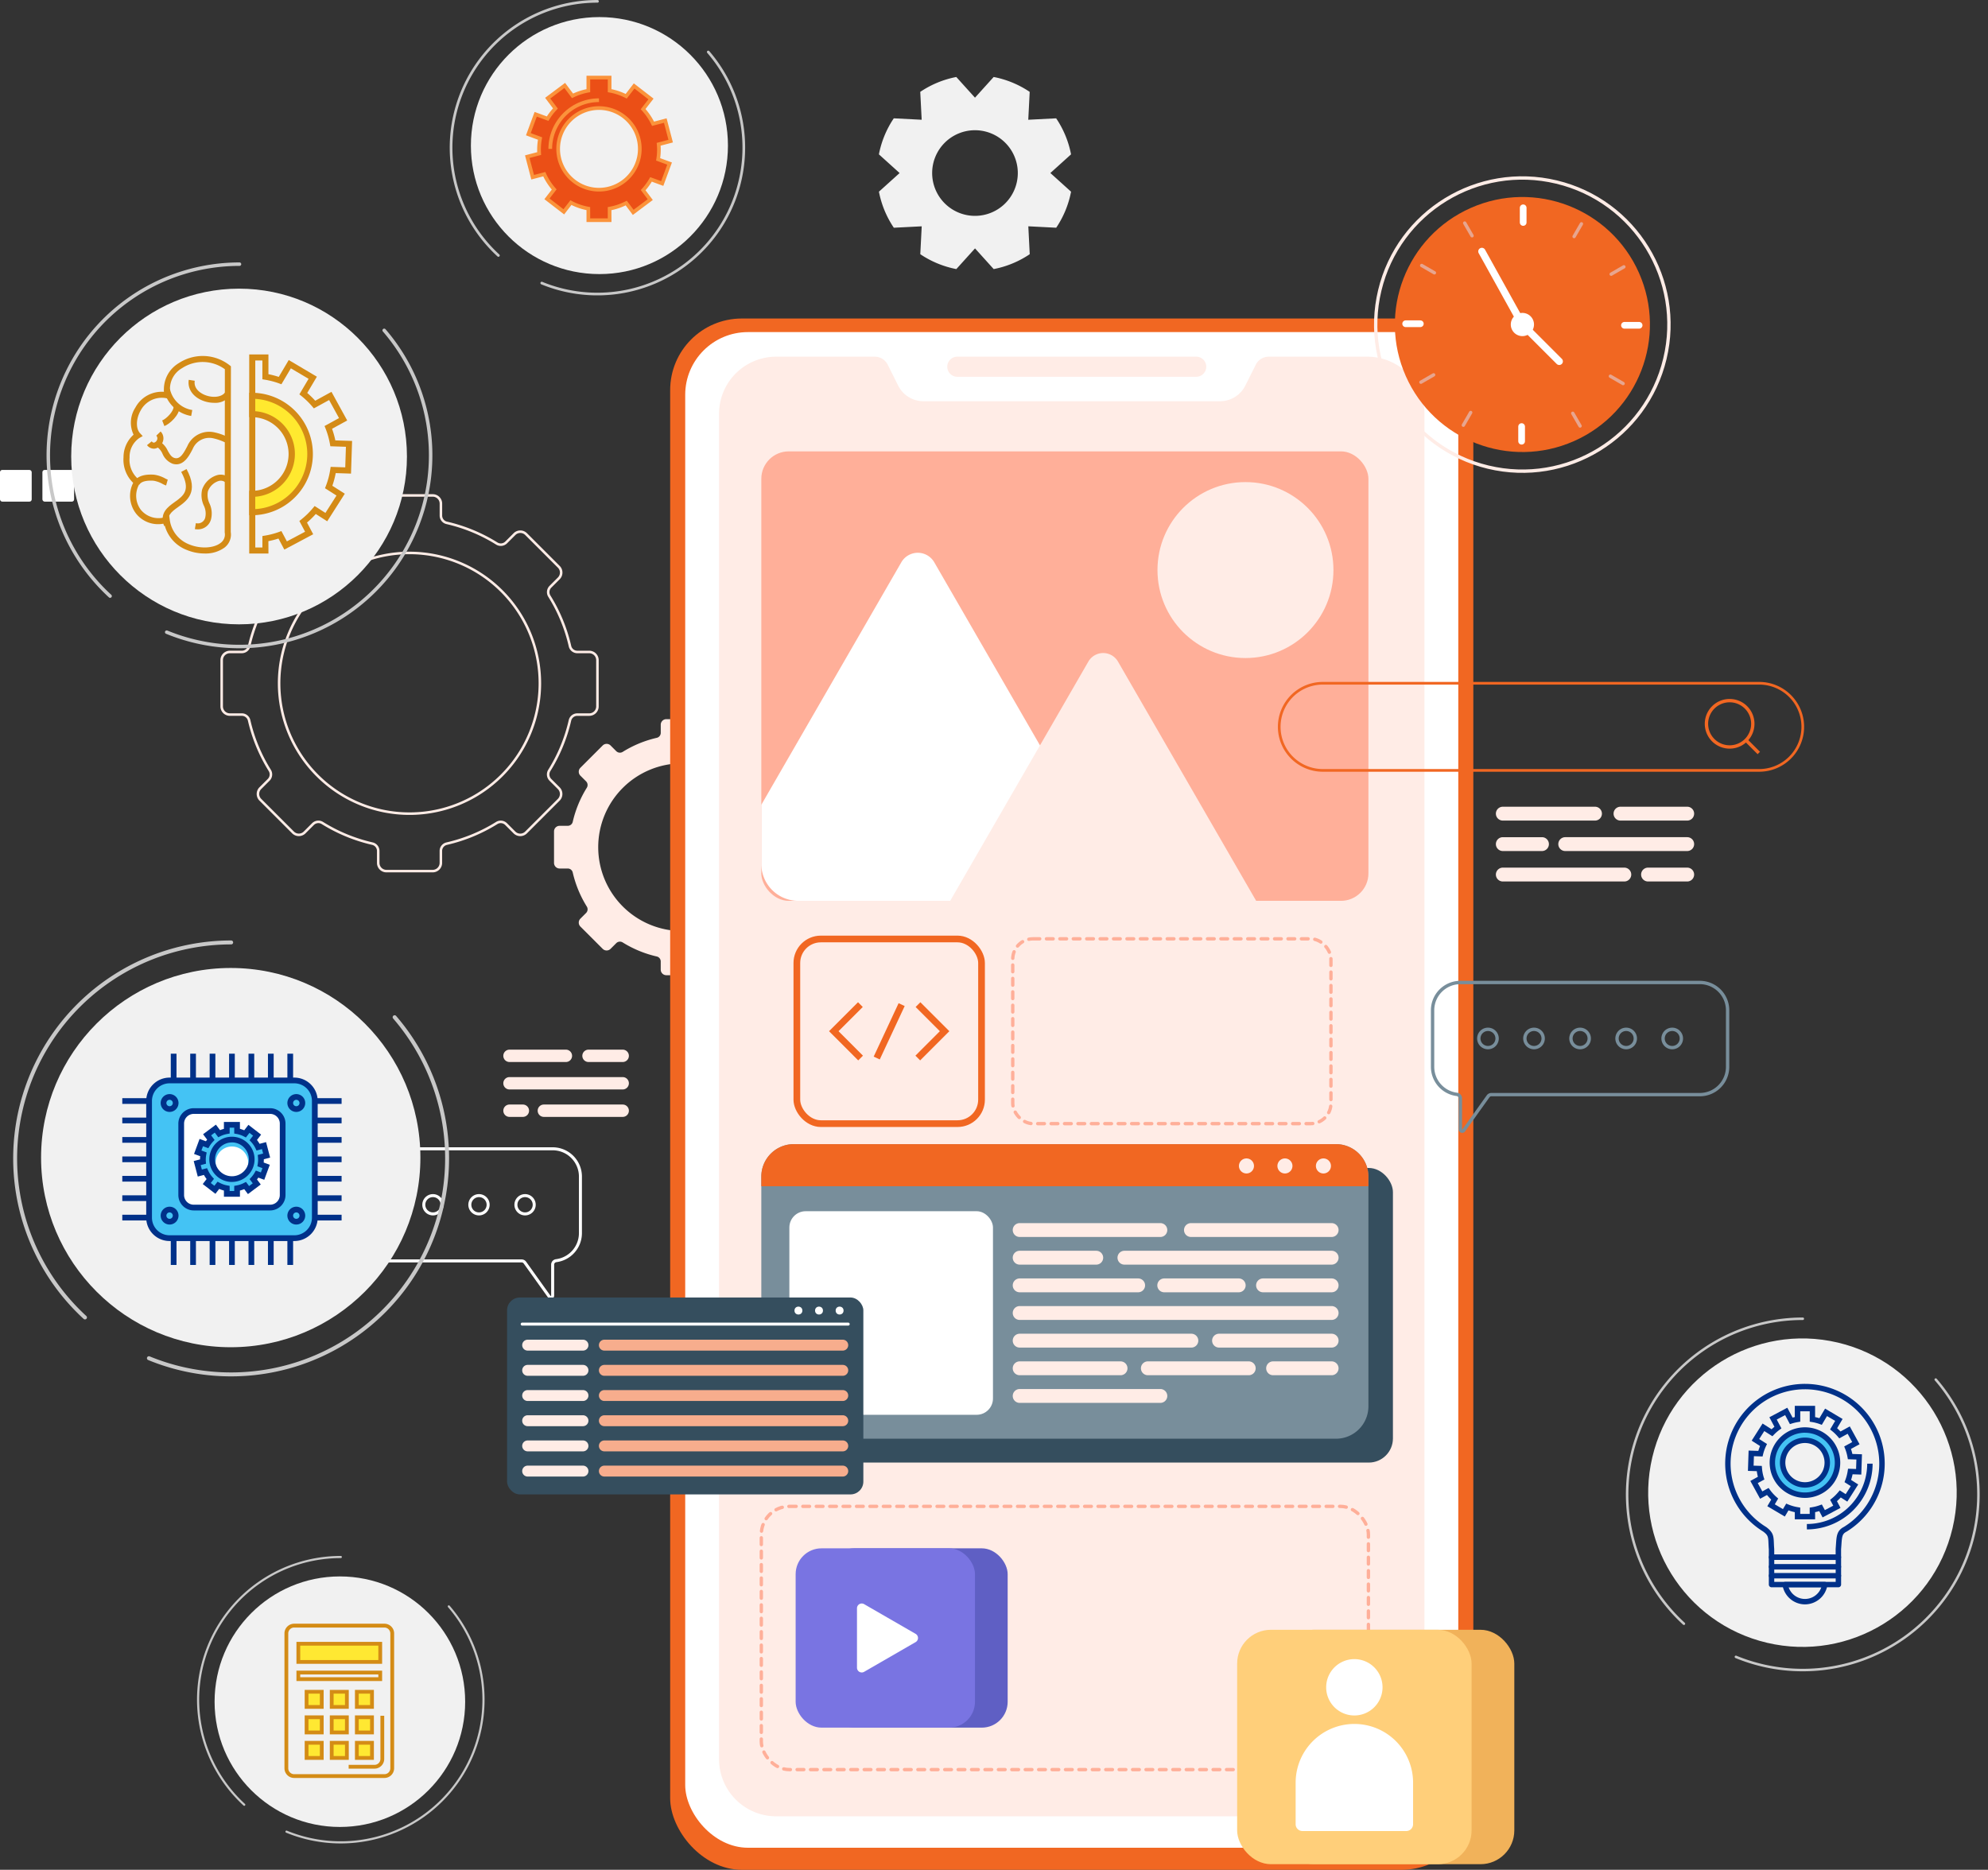 <svg xmlns="http://www.w3.org/2000/svg" width="592.614" height="557.468" viewBox="0 0 592.614 557.468"><rect x="0" y="0" width="592.614" height="557.468" fill="#333333" stroke="none"/><g id="Secondary_Illustration" data-name="Secondary Illustration" transform="translate(-137.474 -7.286)"><g id="Group_45556" data-name="Group 45556" transform="translate(399.476 30.238)"><path id="Path_41771" data-name="Path 41771" d="M389.537 47.519A29.026 29.026.0 00385.1 36.778l-8.314.424.425-8.312a29.028 29.028.0 00-10.741-4.437L360.9 30.623l-5.571-6.171a29.065 29.065.0 00-10.742 4.437l.424 8.312-8.314-.424a29.048 29.048.0 00-4.436 10.741l6.171 5.573-6.164 5.56A29.046 29.046.0 00336.708 69.4l8.314-.425-.424 8.314a29.039 29.039.0 0010.742 4.436l5.571-6.167 5.568 6.167a28.994 28.994.0 0010.742-4.436L376.8 68.97l8.314.425a29.036 29.036.0 004.427-10.743l-6.168-5.567zM360.9 65.858a12.766 12.766.0 1112.767-12.766A12.765 12.765.0 01360.9 65.858z" transform="translate(-332.265 -24.452)" fill="#f1f1f1"></path></g><g id="Group_45557" data-name="Group 45557" transform="translate(203.556 154.997)"><path id="Path_43722" data-name="Path 43722" d="M298.616 180.107V166.32a2.44 2.44.0 00-2.441-2.441h-3.548a2.239 2.239.0 01-2.191-1.719 48.769 48.769.0 00-6.141-14.9 2.275 2.275.0 01.3-2.822l2.5-2.5a2.443 2.443.0 000-3.454l-9.747-9.748a2.441 2.441.0 00-3.453.0l-2.492 2.492a2.273 2.273.0 01-2.822.3 48.812 48.812.0 00-14.908-6.148 2.237 2.237.0 01-1.718-2.19V119.65a2.443 2.443.0 00-2.443-2.443H235.718a2.443 2.443.0 00-2.443 2.443v3.536a2.239 2.239.0 01-1.719 2.191 48.783 48.783.0 00-14.91 6.147 2.273 2.273.0 01-2.822-.3l-2.49-2.49a2.441 2.441.0 00-3.453.0l-9.748 9.748a2.443 2.443.0 000 3.454l2.492 2.492a2.272 2.272.0 01.3 2.821 48.862 48.862.0 00-6.143 14.908 2.238 2.238.0 01-2.19 1.719h-3.544a2.441 2.441.0 00-2.443 2.441v13.787a2.442 2.442.0 002.443 2.441h3.546a2.239 2.239.0 012.19 1.718 48.833 48.833.0 006.144 14.9 2.273 2.273.0 01-.3 2.822l-2.5 2.5a2.441 2.441.0 000 3.453l9.748 9.749a2.441 2.441.0 003.453.0l2.5-2.5a2.275 2.275.0 012.822-.3 48.817 48.817.0 0014.9 6.136 2.239 2.239.0 011.719 2.191v3.555a2.443 2.443.0 002.443 2.443H249.5a2.443 2.443.0 002.443-2.443V223.22a2.24 2.24.0 011.719-2.191 48.8 48.8.0 0014.9-6.136 2.273 2.273.0 012.821.3l2.5 2.5a2.441 2.441.0 003.453.0l9.747-9.749a2.441 2.441.0 000-3.453l-2.5-2.5a2.275 2.275.0 01-.3-2.822 48.765 48.765.0 006.143-14.9 2.239 2.239.0 012.19-1.719h3.551A2.441 2.441.0 00298.616 180.107zm-56.009 31.977A38.866 38.866.0 11281.456 173.2a38.859 38.859.0 01-38.849 38.884z" transform="translate(-186.604 -117.207)" fill="none" stroke="#ffece6" stroke-width=".75"></path><path id="Path_43723" data-name="Path 43723" d="M336.606 209.663v-9.4a1.664 1.664.0 00-1.664-1.664h-2.418a1.526 1.526.0 01-1.493-1.172 33.255 33.255.0 00-4.184-10.156 1.548 1.548.0 01.2-1.923l1.7-1.7a1.665 1.665.0 000-2.354l-6.643-6.643a1.663 1.663.0 00-2.353.0l-1.7 1.7a1.552 1.552.0 01-1.923.2 33.233 33.233.0 00-10.159-4.19 1.527 1.527.0 01-1.171-1.493v-2.41a1.663 1.663.0 00-1.664-1.664h-9.4a1.663 1.663.0 00-1.664 1.664v2.41a1.527 1.527.0 01-1.172 1.493 33.265 33.265.0 00-10.162 4.188 1.552 1.552.0 01-1.923-.2l-1.7-1.7a1.664 1.664.0 00-2.354.0l-6.642 6.643a1.665 1.665.0 000 2.354l1.7 1.7a1.55 1.55.0 01.2 1.922 33.245 33.245.0 00-4.186 10.16 1.526 1.526.0 01-1.493 1.17h-2.416a1.664 1.664.0 00-1.664 1.664v9.4a1.664 1.664.0 001.664 1.665h2.417a1.524 1.524.0 011.492 1.17 33.306 33.306.0 004.187 10.158 1.548 1.548.0 01-.2 1.923l-1.7 1.7a1.665 1.665.0 000 2.354l6.642 6.643a1.665 1.665.0 002.354.0l1.7-1.7a1.548 1.548.0 011.922-.2 33.289 33.289.0 0010.156 4.182 1.526 1.526.0 011.172 1.493v2.424a1.664 1.664.0 001.664 1.664h9.4a1.664 1.664.0 001.664-1.664v-2.425a1.524 1.524.0 011.171-1.492 33.3 33.3.0 0010.155-4.183 1.55 1.55.0 011.922.2l1.7 1.7a1.663 1.663.0 002.353.0l6.643-6.643a1.665 1.665.0 000-2.354l-1.7-1.7a1.552 1.552.0 01-.2-1.923A33.262 33.262.0 00331.03 212.5a1.526 1.526.0 011.493-1.17h2.42A1.664 1.664.0 00336.606 209.663zm-38.17 20.3a24.993 24.993.0 1124.981-25 24.988 24.988.0 01-24.98 24.999z" transform="translate(-161.186 -100.096)" fill="#ffece6"></path></g><g id="Group_45558" data-name="Group 45558" transform="translate(137.474 147.394)"><rect id="Rectangle_1780" data-name="Rectangle 1780" width="9.45" height="9.45" rx=".664" fill="#fff"></rect><rect id="Rectangle_1781" data-name="Rectangle 1781" width="9.45" height="9.45" rx=".664" transform="translate(12.641)" fill="#fff"></rect><rect id="Rectangle_1782" data-name="Rectangle 1782" width="9.45" height="9.45" rx=".664" transform="translate(25.281)" fill="#fff"></rect></g><g id="Group_45569" data-name="Group 45569" transform="translate(337.248 102.248)"><g id="Group_45559" data-name="Group 45559"><rect id="Rectangle_1783" data-name="Rectangle 1783" width="239.417" height="462.506" rx="21.349" fill="#f16722"></rect><rect id="Rectangle_1784" data-name="Rectangle 1784" width="230.452" height="451.883" rx="18.7" transform="translate(4.483 4.05)" fill="#fff"></rect><path id="Path_43724" data-name="Path 43724" d="M507.109 103.484V504.6a17.034 17.034.0 01-17.034 17.034H313.867A17.034 17.034.0 01296.833 504.6V103.484a17.034 17.034.0 0117.034-17.035H343.25a4.308 4.308.0 013.852 2.379l3.12 6.229a8.417 8.417.0 007.548 4.674h88.4a8.417 8.417.0 007.548-4.674l3.121-6.229a4.308 4.308.0 013.852-2.379h29.384A17.034 17.034.0 01507.109 103.484z" transform="translate(-282.262 -75.07)" fill="#ffece6"></path><path id="Path_43725" data-name="Path 43725" d="M421.614 92.445h-71.2a3 3 0 01-3-3h0a3 3 0 013-3h71.2a3 3 0 013 3h0a3 3 0 01-3 3z" transform="translate(-264.808 -75.07)" fill="#ffece6"></path></g><rect id="Rectangle_1785" data-name="Rectangle 1785" width="180.975" height="78.484" rx="8.379" transform="translate(27.17 354.153)" fill="none" stroke="#ffaf99" stroke-linecap="round" stroke-width="1" stroke-dasharray="2"></rect><rect id="Rectangle_1786" data-name="Rectangle 1786" width="94.853" height="55.103" rx="6.044" transform="translate(102.121 184.942)" fill="none" stroke="#ffaf99" stroke-linecap="round" stroke-width="1" stroke-dasharray="2"></rect><g id="Group_45564" data-name="Group 45564" transform="translate(27.17 246.157)"><rect id="Rectangle_1787" data-name="Rectangle 1787" width="181.694" height="87.835" rx="7.201" transform="translate(6.588 7.106)" fill="#354e5e"></rect><path id="Path_43726" data-name="Path 43726" d="M487.175 270.671v68.5a9.661 9.661.0 01-9.671 9.657H315.871a9.661 9.661.0 01-9.671-9.657v-68.5A9.672 9.672.0 01315.871 261H477.5A9.672 9.672.0 01487.175 270.671z" transform="translate(-306.2 -261)" fill="#788e9b"></path><rect id="Rectangle_1788" data-name="Rectangle 1788" width="60.694" height="60.694" rx="4.861" transform="translate(8.362 19.999)" fill="#fff"></rect><g id="Group_45560" data-name="Group 45560" transform="translate(74.951 23.549)"><path id="Path_43727" data-name="Path 43727" d="M405.926 282.637H363.989a2.064 2.064.0 01-2.065-2.065h0a2.064 2.064.0 012.065-2.065h41.937a2.065 2.065.0 012.066 2.065h0A2.065 2.065.0 01405.926 282.637z" transform="translate(-361.924 -278.508)" fill="#ffece6"></path><path id="Path_43728" data-name="Path 43728" d="M386.815 288.768H363.989a2.065 2.065.0 01-2.065-2.065h0a2.065 2.065.0 012.065-2.066h22.827a2.065 2.065.0 012.065 2.066h0A2.065 2.065.0 01386.815 288.768z" transform="translate(-361.924 -276.393)" fill="#ffece6"></path><path id="Path_43729" data-name="Path 43729" d="M448.973 288.768H387.206a2.065 2.065.0 01-2.065-2.065h0a2.065 2.065.0 012.065-2.066h61.767a2.066 2.066.0 012.065 2.066h0a2.066 2.066.0 01-2.065 2.065z" transform="translate(-353.913 -276.393)" fill="#ffece6"></path><path id="Path_43730" data-name="Path 43730" d="M399.307 294.9H363.989a2.065 2.065.0 01-2.065-2.065h0a2.064 2.064.0 012.065-2.065h35.318a2.065 2.065.0 012.065 2.065h0A2.066 2.066.0 01399.307 294.9z" transform="translate(-361.924 -274.278)" fill="#ffece6"></path><path id="Path_43731" data-name="Path 43731" d="M418.23 294.9h-22.2a2.065 2.065.0 01-2.065-2.065h0a2.064 2.064.0 012.065-2.065h22.2a2.065 2.065.0 012.065 2.065h0A2.066 2.066.0 01418.23 294.9z" transform="translate(-350.869 -274.278)" fill="#ffece6"></path><path id="Path_43732" data-name="Path 43732" d="M438.373 294.9H417.926a2.066 2.066.0 01-2.065-2.065h0a2.065 2.065.0 012.065-2.065h20.447a2.065 2.065.0 012.065 2.065h0a2.066 2.066.0 01-2.065 2.065z" transform="translate(-343.314 -274.278)" fill="#ffece6"></path><path id="Path_43733" data-name="Path 43733" d="M456.983 301.025H363.989a2.064 2.064.0 01-2.065-2.065h0a2.064 2.064.0 012.065-2.065h92.995a2.065 2.065.0 012.065 2.065h0A2.065 2.065.0 01456.983 301.025z" transform="translate(-361.924 -272.163)" fill="#ffece6"></path><path id="Path_43734" data-name="Path 43734" d="M415.17 307.154H363.989a2.064 2.064.0 01-2.065-2.065h0a2.064 2.064.0 012.065-2.065H415.17a2.065 2.065.0 012.065 2.065h0a2.065 2.065.0 01-2.065 2.065z" transform="translate(-361.924 -270.049)" fill="#ffece6"></path><path id="Path_43735" data-name="Path 43735" d="M441.738 307.154H408.175a2.065 2.065.0 01-2.065-2.065h0a2.065 2.065.0 012.065-2.065h33.563a2.065 2.065.0 012.065 2.065h0a2.065 2.065.0 01-2.065 2.065z" transform="translate(-346.678 -270.049)" fill="#ffece6"></path><path id="Path_43736" data-name="Path 43736" d="M394.06 313.283H363.989a2.064 2.064.0 01-2.065-2.065h0a2.065 2.065.0 012.065-2.065H394.06a2.065 2.065.0 012.065 2.065h0a2.064 2.064.0 01-2.065 2.065z" transform="translate(-361.924 -267.934)" fill="#ffece6"></path><path id="Path_43737" data-name="Path 43737" d="M422.468 313.283H392.4a2.064 2.064.0 01-2.065-2.065h0a2.065 2.065.0 012.065-2.065h30.071a2.065 2.065.0 012.065 2.065h0A2.064 2.064.0 01422.468 313.283z" transform="translate(-352.122 -267.934)" fill="#ffece6"></path><path id="Path_43738" data-name="Path 43738" d="M437.6 313.283H420.155a2.064 2.064.0 01-2.065-2.065h0a2.065 2.065.0 012.065-2.065H437.6a2.066 2.066.0 012.065 2.065h0a2.065 2.065.0 01-2.065 2.065z" transform="translate(-342.544 -267.934)" fill="#ffece6"></path><path id="Path_43739" data-name="Path 43739" d="M405.926 319.414H363.989a2.065 2.065.0 01-2.065-2.066h0a2.065 2.065.0 012.065-2.065h41.937a2.066 2.066.0 012.066 2.065h0A2.067 2.067.0 01405.926 319.414z" transform="translate(-361.924 -265.819)" fill="#ffece6"></path><path id="Path_43740" data-name="Path 43740" d="M443.886 282.637H401.948a2.064 2.064.0 01-2.065-2.065h0a2.064 2.064.0 012.065-2.065h41.938a2.065 2.065.0 012.065 2.065h0A2.065 2.065.0 01443.886 282.637z" transform="translate(-348.827 -278.508)" fill="#ffece6"></path></g><g id="Group_45563" data-name="Group 45563"><path id="Path_43741" data-name="Path 43741" d="M487.175 270.671v2.878H306.2v-2.878A9.672 9.672.0 01315.871 261H477.5A9.672 9.672.0 01487.175 270.671z" transform="translate(-306.2 -261)" fill="#f16722"></path><g id="Group_45562" data-name="Group 45562" transform="translate(142.379 4.26)"><g id="Group_45561" data-name="Group 45561"><path id="Path_43742" data-name="Path 43742" d="M416.539 266.408a2.242 2.242.0 11-2.242-2.241A2.242 2.242.0 01416.539 266.408z" transform="translate(-412.055 -264.167)" fill="#ffece6"></path><path id="Path_43743" data-name="Path 43743" d="M425.067 266.408a2.242 2.242.0 11-2.242-2.241A2.242 2.242.0 01425.067 266.408z" transform="translate(-409.113 -264.167)" fill="#ffece6"></path><path id="Path_43744" data-name="Path 43744" d="M433.6 266.408a2.242 2.242.0 11-2.242-2.241A2.242 2.242.0 01433.6 266.408z" transform="translate(-406.17 -264.167)" fill="#ffece6"></path></g></g></g></g><g id="Group_45567" data-name="Group 45567" transform="translate(37.764 184.992)"><g id="Group_45566" data-name="Group 45566"><rect id="Rectangle_1789" data-name="Rectangle 1789" width="55.053" height="55.053" rx="7.151" fill="none" stroke="#f16722" stroke-width="2"></rect><g id="Group_45565" data-name="Group 45565" transform="translate(11.007 19.564)"><path id="Path_43745" data-name="Path 43745" d="M330.192 230.071 322.26 238l7.995 8" transform="translate(-322.26 -230.071)" fill="none" stroke="#f16722" stroke-width="2"></path><path id="Path_43746" data-name="Path 43746" d="M340.943 230.071 348.874 238 340.88 246" transform="translate(-315.836 -230.071)" fill="none" stroke="#f16722" stroke-width="2"></path><line id="Line_144" data-name="Line 144" x1="7.428" y2="15.926" transform="translate(12.805)" fill="none" stroke="#f16722" stroke-width="2"></line></g></g></g><g id="Group_45568" data-name="Group 45568" transform="translate(27.17 39.612)"><rect id="Rectangle_1790" data-name="Rectangle 1790" width="180.975" height="134.006" rx="8.18" fill="#ffaf99"></rect><circle id="Ellipse_1437" data-name="Ellipse 1437" cx="26.228" cy="26.228" r="26.228" transform="translate(118.095 9.16)" fill="#ffece6"></circle><path id="Path_43747" data-name="Path 43747" d="M412.579 233.689H317.2a11.007 11.007.0 01-11-11V205.053l41.737-72.3a5.669 5.669.0 019.819.0l31.514 54.582 23.4 40.54A5.562 5.562.0 01412.579 233.689z" transform="translate(-306.2 -99.683)" fill="#fff"></path><path id="Path_43748" data-name="Path 43748" d="M439.267 226.022H348.06l26.766-46.35 14.419-24.977a5.1 5.1.0 018.837.0z" transform="translate(-291.757 -92.016)" fill="#ffece6"></path></g></g><g id="Group_45572" data-name="Group 45572" transform="translate(564.521 300.212)"><g id="Group_45571" data-name="Group 45571"><path id="Path_43749" data-name="Path 43749" d="M534.627 225.17H463.254a8.283 8.283.0 00-8.283 8.283v16.861a8.285 8.285.0 007.238 8.217 1.193 1.193.0 011.045 1.185v9.231a.549.549.0 001 .319l7.27-10.166a1.2 1.2.0 01.979-.5h62.129a8.282 8.282.0 008.283-8.281V233.453A8.283 8.283.0 00534.627 225.17z" transform="translate(-454.971 -225.17)" fill="none" stroke="#788e9b" stroke-width="1"></path><g id="Group_45570" data-name="Group 45570" transform="translate(13.779 13.962)"><path id="Path_43750" data-name="Path 43750" d="M470.669 238.276a2.727 2.727.0 11-2.728-2.726A2.728 2.728.0 01470.669 238.276z" transform="translate(-465.215 -235.55)" fill="none" stroke="#788e9b" stroke-width="1"></path><path id="Path_43751" data-name="Path 43751" d="M480.878 238.276a2.727 2.727.0 11-2.726-2.726 2.728 2.728.0 012.726 2.726z" transform="translate(-461.693 -235.55)" fill="none" stroke="#788e9b" stroke-width="1"></path><path id="Path_43752" data-name="Path 43752" d="M491.087 238.276a2.726 2.726.0 11-2.726-2.726 2.727 2.727.0 012.726 2.726z" transform="translate(-458.17 -235.55)" fill="none" stroke="#788e9b" stroke-width="1"></path><path id="Path_43753" data-name="Path 43753" d="M501.3 238.276a2.727 2.727.0 11-2.728-2.726A2.728 2.728.0 01501.3 238.276z" transform="translate(-454.647 -235.55)" fill="none" stroke="#788e9b" stroke-width="1"></path><path id="Path_43754" data-name="Path 43754" d="M511.506 238.276a2.727 2.727.0 11-2.726-2.726 2.727 2.727.0 012.726 2.726z" transform="translate(-451.125 -235.55)" fill="none" stroke="#788e9b" stroke-width="1"></path></g></g></g><g id="Group_45574" data-name="Group 45574" transform="translate(222.56 349.792)"><path id="Path_43755" data-name="Path 43755" d="M209.016 262.031h71.373a8.281 8.281.0 018.281 8.281v16.861a8.282 8.282.0 01-7.236 8.217 1.194 1.194.0 00-1.045 1.186v9.23a.549.549.0 01-1 .319l-7.27-10.166a1.2 1.2.0 00-.979-.5H209.016a8.283 8.283.0 01-8.283-8.283V270.312A8.282 8.282.0 01209.016 262.031z" transform="translate(-200.733 -262.031)" fill="none" stroke="#fff" stroke-width=".896"></path><g id="Group_45573" data-name="Group 45573" transform="translate(13.779 13.96)"><path id="Path_43756" data-name="Path 43756" d="M251.814 275.138a2.727 2.727.0 102.728-2.728A2.728 2.728.0 00251.814 275.138z" transform="translate(-196.887 -272.41)" fill="none" stroke="#fff" stroke-width=".896"></path><path id="Path_43757" data-name="Path 43757" d="M241.6 275.138a2.727 2.727.0 102.726-2.728A2.727 2.727.0 00241.6 275.138z" transform="translate(-200.409 -272.41)" fill="none" stroke="#fff" stroke-width=".896"></path><path id="Path_43758" data-name="Path 43758" d="M231.4 275.138a2.727 2.727.0 102.728-2.728A2.728 2.728.0 00231.4 275.138z" transform="translate(-203.932 -272.41)" fill="none" stroke="#fff" stroke-width=".896"></path><path id="Path_43759" data-name="Path 43759" d="M221.186 275.138a2.727 2.727.0 102.726-2.728A2.727 2.727.0 00221.186 275.138z" transform="translate(-207.455 -272.41)" fill="none" stroke="#fff" stroke-width=".896"></path><path id="Path_43760" data-name="Path 43760" d="M210.977 275.138a2.727 2.727.0 102.726-2.728A2.726 2.726.0 00210.977 275.138z" transform="translate(-210.977 -272.41)" fill="none" stroke="#fff" stroke-width=".896"></path></g></g><g id="Group_45577" data-name="Group 45577" transform="translate(518.807 210.993)"><path id="Path_43761" data-name="Path 43761" d="M564.061 184.819H433.974a12.99 12.99.0 01-12.99-12.99h0a12.99 12.99.0 0112.99-12.99H564.061a12.99 12.99.0 0112.99 12.99h0a12.99 12.99.0 01-12.99 12.99z" transform="translate(-420.984 -158.838)" fill="none" stroke="#f16722" stroke-width=".8"></path><g id="Group_45576" data-name="Group 45576" transform="translate(127.355 5.186)"><g id="Group_45575" data-name="Group 45575"><path id="Path_43762" data-name="Path 43762" d="M529.485 169.6a6.908 6.908.0 11-6.908-6.91A6.908 6.908.0 01529.485 169.6z" transform="translate(-515.669 -162.694)" fill="none" stroke="#f16722" stroke-width="1"></path><line id="Line_145" data-name="Line 145" x2="3.814" y2="3.814" transform="translate(11.792 11.793)" fill="none" stroke="#f16722" stroke-width="1"></line></g></g></g><g id="Group_45578" data-name="Group 45578" transform="translate(374.651 468.912)"><rect id="Rectangle_1791" data-name="Rectangle 1791" width="53.461" height="53.461" rx="7.708" transform="translate(9.743)" fill="#5f5fc4"></rect><rect id="Rectangle_1792" data-name="Rectangle 1792" width="53.461" height="53.461" rx="7.708" fill="#7974e2"></rect><path id="Path_43763" data-name="Path 43763" d="M329.534 363.014l15.347 8.86a1.421 1.421.0 010 2.461l-15.347 8.86a1.42 1.42.0 01-2.131-1.231v-17.72A1.42 1.42.0 01329.534 363.014z" transform="translate(-309.117 -346.374)" fill="#fff"></path></g><g id="Group_45579" data-name="Group 45579" transform="translate(506.261 493.198)"><rect id="Rectangle_1793" data-name="Rectangle 1793" width="69.887" height="69.887" rx="10.076" transform="translate(12.736)" fill="#f1b25a"></rect><rect id="Rectangle_1794" data-name="Rectangle 1794" width="69.887" height="69.887" rx="10.076" fill="#ffcf7a"></rect><path id="Path_43764" data-name="Path 43764" d="M448.187 383.552a8.4 8.4.0 11-8.4-8.4A8.4 8.4.0 01448.187 383.552z" transform="translate(-404.847 -366.405)" fill="#fff"></path><path id="Path_43765" data-name="Path 43765" d="M459.631 407.024v12.4a2.028 2.028.0 01-2.028 2.027H426.65a2.028 2.028.0 01-2.028-2.027v-12.4a17.505 17.505.0 0117.5-17.5h0a17.5 17.5.0 0117.509 17.5z" transform="translate(-407.183 -361.449)" fill="#fff"></path></g><g id="Group_45580" data-name="Group 45580" transform="translate(583.392 247.809)"><path id="Path_43766" data-name="Path 43766" d="M498.544 190.339H471.066A2.065 2.065.0 01469 188.275h0a2.066 2.066.0 012.065-2.065h27.478a2.065 2.065.0 012.065 2.065h0A2.064 2.064.0 01498.544 190.339z" transform="translate(-469.001 -186.21)" fill="#ffece6"></path><path id="Path_43767" data-name="Path 43767" d="M517.033 190.339H497.148a2.065 2.065.0 01-2.065-2.065h0a2.066 2.066.0 012.065-2.065h19.885a2.065 2.065.0 012.065 2.065h0A2.064 2.064.0 01517.033 190.339z" transform="translate(-460.002 -186.21)" fill="#ffece6"></path><path id="Path_43768" data-name="Path 43768" d="M482.741 197.089H471.066A2.065 2.065.0 01469 195.025h0a2.066 2.066.0 012.065-2.065h11.675a2.066 2.066.0 012.065 2.065h0A2.065 2.065.0 01482.741 197.089z" transform="translate(-469.001 -183.881)" fill="#ffece6"></path><path id="Path_43769" data-name="Path 43769" d="M521.26 197.089H484.9a2.065 2.065.0 01-2.065-2.065h0a2.066 2.066.0 012.065-2.065h36.36a2.065 2.065.0 012.065 2.065h0A2.064 2.064.0 01521.26 197.089z" transform="translate(-464.228 -183.881)" fill="#ffece6"></path><path id="Path_43770" data-name="Path 43770" d="M507.286 203.839h-36.22A2.065 2.065.0 01469 201.775h0a2.066 2.066.0 012.065-2.065h36.221a2.065 2.065.0 012.065 2.065h0A2.064 2.064.0 01507.286 203.839z" transform="translate(-469.001 -181.552)" fill="#ffece6"></path><path id="Path_43771" data-name="Path 43771" d="M514.927 203.839H503.253a2.065 2.065.0 01-2.066-2.065h0a2.066 2.066.0 012.066-2.065h11.674a2.065 2.065.0 012.065 2.065h0A2.064 2.064.0 01514.927 203.839z" transform="translate(-457.896 -181.552)" fill="#ffece6"></path></g><g id="Group_45585" data-name="Group 45585" transform="translate(288.627 394.13)"><rect id="Rectangle_1795" data-name="Rectangle 1795" width="106.207" height="58.706" rx="3.823" fill="#354e5e"></rect><line id="Line_146" data-name="Line 146" x2="97.179" transform="translate(4.514 7.931)" fill="none" stroke="#fff" stroke-linecap="round" stroke-width=".896"></line><circle id="Ellipse_1438" data-name="Ellipse 1438" cx="1.177" cy="1.177" r="1.177" transform="translate(97.951 2.719)" fill="#fff"></circle><circle id="Ellipse_1439" data-name="Ellipse 1439" cx="1.177" cy="1.177" r="1.177" transform="translate(91.814 2.719)" fill="#fff"></circle><circle id="Ellipse_1440" data-name="Ellipse 1440" cx="1.177" cy="1.177" r="1.177" transform="translate(85.677 2.719)" fill="#fff"></circle><g id="Group_45584" data-name="Group 45584" transform="translate(4.514 12.582)"><g id="Group_45581" data-name="Group 45581"><path id="Path_43772" data-name="Path 43772" d="M271.323 307.6h-16.49a1.625 1.625.0 01-1.625-1.626h0a1.625 1.625.0 011.625-1.625h16.49a1.625 1.625.0 011.625 1.625h0A1.625 1.625.0 01271.323 307.6z" transform="translate(-253.208 -304.35)" fill="#ffece6"></path><path id="Path_43773" data-name="Path 43773" d="M271.323 313.184h-16.49a1.625 1.625.0 01-1.625-1.625h0a1.625 1.625.0 011.625-1.626h16.49a1.625 1.625.0 011.625 1.626h0a1.625 1.625.0 01-1.625 1.625z" transform="translate(-253.208 -302.424)" fill="#ffece6"></path><path id="Path_43774" data-name="Path 43774" d="M271.323 318.767h-16.49a1.625 1.625.0 01-1.625-1.625h0a1.625 1.625.0 011.625-1.625h16.49a1.625 1.625.0 011.625 1.625h0a1.625 1.625.0 01-1.625 1.625z" transform="translate(-253.208 -300.497)" fill="#ffece6"></path><path id="Path_43775" data-name="Path 43775" d="M271.323 324.351h-16.49a1.625 1.625.0 01-1.625-1.626h0a1.625 1.625.0 011.625-1.625h16.49a1.625 1.625.0 011.625 1.625h0A1.625 1.625.0 01271.323 324.351z" transform="translate(-253.208 -298.571)" fill="#ffece6"></path><path id="Path_43776" data-name="Path 43776" d="M271.323 329.934h-16.49a1.625 1.625.0 01-1.625-1.625h0a1.625 1.625.0 011.625-1.626h16.49a1.625 1.625.0 011.625 1.626h0a1.625 1.625.0 01-1.625 1.625z" transform="translate(-253.208 -296.644)" fill="#ffece6"></path><path id="Path_43777" data-name="Path 43777" d="M271.323 335.517h-16.49a1.625 1.625.0 01-1.625-1.625h0a1.625 1.625.0 011.625-1.625h16.49a1.625 1.625.0 011.625 1.625h0a1.625 1.625.0 01-1.625 1.625z" transform="translate(-253.208 -294.718)" fill="#ffece6"></path></g><g id="Group_45583" data-name="Group 45583" transform="translate(22.866)"><g id="Group_45582" data-name="Group 45582"><path id="Path_43778" data-name="Path 43778" d="M342.9 307.6H271.833a1.625 1.625.0 01-1.625-1.626h0a1.625 1.625.0 011.625-1.625H342.9a1.625 1.625.0 011.625 1.625h0A1.625 1.625.0 01342.9 307.6z" transform="translate(-270.208 -304.35)" fill="#f7ad8d"></path><path id="Path_43779" data-name="Path 43779" d="M342.9 313.184H271.833a1.625 1.625.0 01-1.625-1.625h0a1.625 1.625.0 011.625-1.626H342.9a1.625 1.625.0 011.625 1.626h0a1.625 1.625.0 01-1.625 1.625z" transform="translate(-270.208 -302.424)" fill="#f7ad8d"></path><path id="Path_43780" data-name="Path 43780" d="M342.9 318.767H271.833a1.625 1.625.0 01-1.625-1.625h0a1.625 1.625.0 011.625-1.625H342.9a1.625 1.625.0 011.625 1.625h0a1.625 1.625.0 01-1.625 1.625z" transform="translate(-270.208 -300.497)" fill="#f7ad8d"></path><path id="Path_43781" data-name="Path 43781" d="M342.9 324.351H271.833a1.625 1.625.0 01-1.625-1.626h0a1.625 1.625.0 011.625-1.625H342.9a1.625 1.625.0 011.625 1.625h0A1.625 1.625.0 01342.9 324.351z" transform="translate(-270.208 -298.571)" fill="#f7ad8d"></path><path id="Path_43782" data-name="Path 43782" d="M342.9 329.934H271.833a1.625 1.625.0 01-1.625-1.625h0a1.625 1.625.0 011.625-1.626H342.9a1.625 1.625.0 011.625 1.626h0a1.625 1.625.0 01-1.625 1.625z" transform="translate(-270.208 -296.644)" fill="#f7ad8d"></path><path id="Path_43783" data-name="Path 43783" d="M342.9 335.517H271.833a1.625 1.625.0 01-1.625-1.625h0a1.625 1.625.0 011.625-1.625H342.9a1.625 1.625.0 011.625 1.625h0a1.625 1.625.0 01-1.625 1.625z" transform="translate(-270.208 -294.718)" fill="#f7ad8d"></path></g></g></g></g><g id="Group_45589" data-name="Group 45589" transform="translate(538.589 51.334)"><circle id="Ellipse_1441" data-name="Ellipse 1441" cx="43.721" cy="43.721" r="43.721" transform="matrix(0.233, -0.972, 0.972, 0.233, 0, 85.035)" fill="none" stroke="#ffece6" stroke-width="1"></circle><circle id="Ellipse_1442" data-name="Ellipse 1442" cx="38.011" cy="38.011" r="38.011" transform="translate(2.564 33.325) rotate(-23.868)" fill="#f16722"></circle><path id="Path_43784" data-name="Path 43784" d="M479.223 80.209a3.459 3.459.0 11-3.459-3.461 3.459 3.459.0 013.459 3.461z" transform="translate(-423.059 -27.504)" fill="#fff"></path><path id="Path_43785" data-name="Path 43785" d="M477.876 84.508h0a1.083 1.083.0 01-1.471-.422L465.226 63.922a1.081 1.081.0 01.421-1.47h0a1.082 1.082.0 011.471.421L478.3 83.036A1.082 1.082.0 01477.876 84.508z" transform="translate(-425.548 -32.483)" fill="#fff"></path><path id="Path_43786" data-name="Path 43786" d="M475.366 79.81h0a1.083 1.083.0 011.531.0l9.671 9.671a1.083 1.083.0 010 1.531h0a1.083 1.083.0 01-1.531.0l-9.671-9.671A1.083 1.083.0 01475.366 79.81z" transform="translate(-422.112 -26.556)" fill="#fff"></path><g id="Group_45586" data-name="Group 45586" transform="translate(17.909 17.909)"><line id="Line_147" data-name="Line 147" y1="4.371" transform="translate(35.029)" fill="none" stroke="#fff" stroke-linecap="round" stroke-width="2"></line><line id="Line_148" data-name="Line 148" x2="4.371" transform="translate(65.22 35.029)" fill="none" stroke="#fff" stroke-linecap="round" stroke-width="2"></line><line id="Line_149" data-name="Line 149" y2="4.371" transform="translate(34.563 65.22)" fill="none" stroke="#fff" stroke-linecap="round" stroke-width="2"></line><line id="Line_150" data-name="Line 150" x1="4.371" transform="translate(0 34.563)" fill="none" stroke="#fff" stroke-linecap="round" stroke-width="2"></line></g><g id="Group_45587" data-name="Group 45587" transform="translate(22.454 22.454)" opacity=".5"><line id="Line_151" data-name="Line 151" x1="2.186" y1="3.786" transform="translate(13.054)" fill="none" stroke="#dee3fc" stroke-linecap="round" stroke-width="1"></line><line id="Line_152" data-name="Line 152" y1="2.186" x2="3.786" transform="translate(56.715 13.054)" fill="none" stroke="#dee3fc" stroke-linecap="round" stroke-width="1"></line><line id="Line_153" data-name="Line 153" x2="2.186" y2="3.786" transform="translate(45.261 56.715)" fill="none" stroke="#dee3fc" stroke-linecap="round" stroke-width="1"></line><line id="Line_154" data-name="Line 154" x1="3.786" y2="2.186" transform="translate(0 45.261)" fill="none" stroke="#dee3fc" stroke-linecap="round" stroke-width="1"></line></g><g id="Group_45588" data-name="Group 45588" transform="translate(22.687 22.687)" opacity=".5"><line id="Line_155" data-name="Line 155" x1="3.786" y1="2.186" transform="translate(0 12.418)" fill="none" stroke="#dee3fc" stroke-linecap="round" stroke-width="1"></line><line id="Line_156" data-name="Line 156" y1="3.786" x2="2.186" transform="translate(45.431)" fill="none" stroke="#dee3fc" stroke-linecap="round" stroke-width="1"></line><line id="Line_157" data-name="Line 157" x2="3.786" y2="2.186" transform="translate(56.25 45.431)" fill="none" stroke="#dee3fc" stroke-linecap="round" stroke-width="1"></line><line id="Line_158" data-name="Line 158" x1="2.186" y2="3.786" transform="translate(12.418 56.249)" fill="none" stroke="#dee3fc" stroke-linecap="round" stroke-width="1"></line></g></g><g id="Group_45590" data-name="Group 45590" transform="translate(287.511 320.233)"><path id="Path_43787" data-name="Path 43787" d="M267.675 243.742h-16.81a1.843 1.843.0 01-1.843-1.844h0a1.843 1.843.0 011.843-1.843h16.81a1.844 1.844.0 011.844 1.843h0A1.844 1.844.0 01267.675 243.742z" transform="translate(-249.022 -240.055)" fill="#ffece6"></path><path id="Path_43788" data-name="Path 43788" d="M284.609 249.825H250.865a1.842 1.842.0 01-1.843-1.843h0a1.843 1.843.0 011.843-1.844h33.744a1.844 1.844.0 011.844 1.844h0A1.843 1.843.0 01284.609 249.825z" transform="translate(-249.022 -237.956)" fill="#ffece6"></path><path id="Path_43789" data-name="Path 43789" d="M254.85 255.907h-3.985a1.842 1.842.0 01-1.843-1.843h0a1.842 1.842.0 011.843-1.843h3.985a1.843 1.843.0 011.844 1.843h0A1.843 1.843.0 01254.85 255.907z" transform="translate(-249.022 -235.857)" fill="#ffece6"></path><path id="Path_43790" data-name="Path 43790" d="M281.98 255.907h-23.5a1.843 1.843.0 01-1.844-1.843h0a1.843 1.843.0 011.844-1.843h23.5a1.843 1.843.0 011.844 1.843h0A1.843 1.843.0 01281.98 255.907z" transform="translate(-246.393 -235.857)" fill="#ffece6"></path><path id="Path_43791" data-name="Path 43791" d="M278.567 243.742H268.378a1.844 1.844.0 01-1.844-1.844h0a1.844 1.844.0 011.844-1.843h10.189a1.844 1.844.0 011.844 1.843h0A1.844 1.844.0 01278.567 243.742z" transform="translate(-242.98 -240.055)" fill="#ffece6"></path></g><g id="Group_45591" data-name="Group 45591" transform="translate(141.986 288.268)"><circle id="Ellipse_1389" data-name="Ellipse 1389" cx="56.537" cy="56.537" r="56.537" transform="translate(7.732 7.615)" fill="#f1f1f1"></circle><path id="Path_41745" data-name="Path 41745" d="M243.723 232.866a64.416 64.416.0 01-73.247 101.665" transform="translate(-130.599 -210.571)" fill="none" stroke="#c8c8c8" stroke-linecap="round" stroke-width="1.173"></path><path id="Path_41746" data-name="Path 41746" d="M161.648 328.1a64.4 64.4.0 0143.579-111.81" transform="translate(-140.829 -216.29)" fill="none" stroke="#c8c8c8" stroke-linecap="round" stroke-width="1.173"></path><g id="Group_44501" data-name="Group 44501" transform="translate(31.943 33.171)"><g id="Group_44460" data-name="Group 44460" transform="translate(7.134 7.128)"><path id="Path_41772" data-name="Path 41772" d="M219.919 287.806a6.1 6.1.0 01-6.1 6.1h-37.2a6.1 6.1.0 01-6.1-6.1V252.99a6.1 6.1.0 016.1-6.1h37.2a6.1 6.1.0 016.1 6.1v34.819z" transform="translate(-169.663 -246.031)" fill="#44c3f4"></path><path id="Path_41773" data-name="Path 41773" d="M214.035 294.976h-37.2a6.964 6.964.0 01-6.955-6.955V253.206a6.963 6.963.0 016.955-6.955h37.2a6.962 6.962.0 016.957 6.955v34.815A6.963 6.963.0 01214.035 294.976zm-37.2-47.02a5.257 5.257.0 00-5.246 5.246v34.815a5.258 5.258.0 005.246 5.246h37.2a5.258 5.258.0 005.246-5.246V253.2a5.258 5.258.0 00-5.246-5.246z" transform="translate(-169.881 -246.251)" fill="#003189"></path></g><g id="Group_44461" data-name="Group 44461" transform="translate(16.711 16.25)"><path id="Path_41774" data-name="Path 41774" d="M207.876 278.709a3.735 3.735.0 01-3.734 3.736H181.374a3.737 3.737.0 01-3.739-3.734V257.4a3.739 3.739.0 013.739-3.736h22.765a3.737 3.737.0 013.737 3.736z" transform="translate(-176.782 -252.814)" fill="#fff"></path><path id="Path_41775" data-name="Path 41775" d="M204.358 283.516H181.593A4.6 4.6.0 01177 278.926V257.621a4.6 4.6.0 014.592-4.588h22.765a4.593 4.593.0 014.588 4.588v21.305A4.6 4.6.0 01204.358 283.516zm-22.765-28.784a2.888 2.888.0 00-2.888 2.884v21.305a2.891 2.891.0 002.888 2.885h22.765a2.888 2.888.0 002.885-2.885V257.616a2.887 2.887.0 00-2.885-2.884z" transform="translate(-177.001 -253.033)" fill="#003189"></path></g><g id="Group_44462" data-name="Group 44462" transform="translate(21.29 20.34)"><path id="Path_41776" data-name="Path 41776" d="M200.185 267.113c0-.26-.013-.522-.035-.776l1.731-.455-.776-2.971-1.767.464a8.673 8.673.0 00-1.431-2.116l1.134-1.466-2.429-1.875-1.15 1.489a8.46 8.46.0 00-2.393-.807v-1.884H190v1.89a8.521 8.521.0 00-2.287.748l-1.127-1.5-2.457 1.839 1.116 1.486a8.636 8.636.0 00-1.123 1.471l-1.724-.636-1.06 2.882 1.691.621a8.66 8.66.0 00-.149 1.6 5.334 5.334.0 00.02.568l-1.718.447.776 2.971 1.68-.441a8.619 8.619.0 001.432 2.207l-1.046 1.354 2.43 1.875 1.028-1.33a8.653 8.653.0 002.515.868v1.675h3.069v-1.675a8.622 8.622.0 002.4-.806l1.009 1.345 2.457-1.841-1.022-1.367a8.524 8.524.0 001.134-1.555l1.614.595 1.06-2.877-1.653-.609A8.79 8.79.0 00200.185 267.113zm-8.654 5.784a4.858 4.858.0 11.005.0h-.005z" transform="translate(-180.138 -255.852)" fill="#44c3f4"></path><path id="Path_41777" data-name="Path 41777" d="M194.187 278.378h-4.774v-1.841a9.7 9.7.0 01-1.411-.486l-1.126 1.459L183.1 274.6l1.15-1.49a9.762 9.762.0 01-.8-1.227l-1.835.482-1.211-4.622 1.883-.491a8.725 8.725.0 01.057-.955l-1.84-.673 1.649-4.482 1.891.7q.174-.246.366-.48l-1.211-1.614 3.821-2.86 1.231 1.641a9.155 9.155.0 011.157-.379v-2.069h4.774v2.057a9.38 9.38.0 011.282.432l1.255-1.625 3.778 2.916-1.232 1.6a9.532 9.532.0 01.773 1.145l1.937-.511 1.211 4.62-1.883.495v.134c0 .281-.012.558-.036.837l1.818.673-1.649 4.476-1.769-.65q-.192.283-.4.549l1.126 1.5-3.821 2.862-1.107-1.48a9.529 9.529.0 01-1.279.43zm-3.069-1.7h1.365v-1.532l.7-.128a7.778 7.778.0 002.163-.73l.639-.328.929 1.24 1.094-.819-.942-1.251.479-.521a7.858 7.858.0 001.022-1.4l.358-.624 1.5.55.472-1.279-1.513-.557.112-.693a7.851 7.851.0 00.1-1.267c0-.229-.011-.464-.032-.7l-.065-.717 1.6-.421-.346-1.322-1.623.428-.3-.636a7.784 7.784.0 00-1.291-1.909l-.484-.529 1.05-1.361-1.076-.834-1.063 1.376-.631-.324a7.653 7.653.0 00-2.152-.725l-.7-.126v-1.749h-1.365v1.749l-.7.125a7.708 7.708.0 00-2.058.673l-.634.311-1.04-1.387-1.092.818 1.036 1.38-.494.522a7.685 7.685.0 00-1.01 1.325l-.363.605-1.588-.585L182.7 264.6l1.568.576-.134.709a7.761 7.761.0 00-.135 1.445 4.755 4.755.0 00.018.5l.05.707-1.576.412.343 1.321 1.554-.4.3.658a7.784 7.784.0 001.29 1.989l.472.529-.958 1.24 1.076.834.942-1.225.635.336a7.81 7.81.0 002.268.783l.7.126zm.681-2.7a6.745 6.745.0 116.745-6.745h0A6.752 6.752.0 01191.8 273.971zm0-11.785a5.041 5.041.0 105.041 5.041A5.041 5.041.0 00191.8 262.186z" transform="translate(-180.406 -256.074)" fill="#003189"></path></g><g id="Group_44470" data-name="Group 44470" transform="translate(14.454)"><g id="Group_44463" data-name="Group 44463"><line id="Line_116" data-name="Line 116" y2="7.98" transform="translate(0.851)" fill="none"></line><rect id="Rectangle_1614" data-name="Rectangle 1614" width="1.704" height="7.98" fill="#003189"></rect></g><g id="Group_44464" data-name="Group 44464" transform="translate(5.794)"><line id="Line_117" data-name="Line 117" y2="7.98" transform="translate(0.851)" fill="none"></line><rect id="Rectangle_1615" data-name="Rectangle 1615" width="1.704" height="7.98" fill="#003189"></rect></g><g id="Group_44465" data-name="Group 44465" transform="translate(11.586)"><line id="Line_118" data-name="Line 118" y2="7.98" transform="translate(0.851)" fill="none"></line><rect id="Rectangle_1616" data-name="Rectangle 1616" width="1.704" height="7.98" fill="#003189"></rect></g><g id="Group_44466" data-name="Group 44466" transform="translate(17.379)"><line id="Line_119" data-name="Line 119" y2="7.98" transform="translate(0.851)" fill="none"></line><rect id="Rectangle_1617" data-name="Rectangle 1617" width="1.704" height="7.98" fill="#003189"></rect></g><g id="Group_44467" data-name="Group 44467" transform="translate(23.172)"><line id="Line_120" data-name="Line 120" y2="7.98" transform="translate(0.851)" fill="none"></line><rect id="Rectangle_1618" data-name="Rectangle 1618" width="1.704" height="7.98" fill="#003189"></rect></g><g id="Group_44468" data-name="Group 44468" transform="translate(28.967)"><line id="Line_121" data-name="Line 121" y2="7.98" transform="translate(0.851)" fill="none"></line><rect id="Rectangle_1619" data-name="Rectangle 1619" width="1.704" height="7.98" fill="#003189"></rect></g><g id="Group_44469" data-name="Group 44469" transform="translate(34.759)"><line id="Line_122" data-name="Line 122" y2="7.98" transform="translate(0.851)" fill="none"></line><rect id="Rectangle_1620" data-name="Rectangle 1620" width="1.704" height="7.98" fill="#003189"></rect></g></g><g id="Group_44478" data-name="Group 44478" transform="translate(57.389 13.261)"><g id="Group_44471" data-name="Group 44471"><line id="Line_123" data-name="Line 123" x1="7.983" transform="translate(0 0.851)" fill="none"></line><rect id="Rectangle_1621" data-name="Rectangle 1621" width="7.983" height="1.704" fill="#003189"></rect></g><g id="Group_44472" data-name="Group 44472" transform="translate(0 5.792)"><line id="Line_124" data-name="Line 124" x1="7.983" transform="translate(0 0.851)" fill="none"></line><rect id="Rectangle_1622" data-name="Rectangle 1622" width="7.983" height="1.704" fill="#003189"></rect></g><g id="Group_44473" data-name="Group 44473" transform="translate(0 11.588)"><line id="Line_125" data-name="Line 125" x1="7.983" transform="translate(0 0.851)" fill="none"></line><rect id="Rectangle_1623" data-name="Rectangle 1623" width="7.983" height="1.704" fill="#003189"></rect></g><g id="Group_44474" data-name="Group 44474" transform="translate(0 17.379)"><line id="Line_126" data-name="Line 126" x1="7.983" transform="translate(0 0.851)" fill="none"></line><rect id="Rectangle_1624" data-name="Rectangle 1624" width="7.983" height="1.704" fill="#003189"></rect></g><g id="Group_44475" data-name="Group 44475" transform="translate(0 23.172)"><line id="Line_127" data-name="Line 127" x1="7.983" transform="translate(0 0.851)" fill="none"></line><rect id="Rectangle_1625" data-name="Rectangle 1625" width="7.983" height="1.704" fill="#003189"></rect></g><g id="Group_44476" data-name="Group 44476" transform="translate(0 28.964)"><line id="Line_128" data-name="Line 128" x1="7.983" transform="translate(0 0.851)" fill="none"></line><rect id="Rectangle_1626" data-name="Rectangle 1626" width="7.983" height="1.704" fill="#003189"></rect></g><g id="Group_44477" data-name="Group 44477" transform="translate(0 34.756)"><line id="Line_129" data-name="Line 129" x1="7.983" transform="translate(0 0.851)" fill="none"></line><rect id="Rectangle_1627" data-name="Rectangle 1627" width="7.983" height="1.704" fill="#003189"></rect></g></g><g id="Group_44486" data-name="Group 44486" transform="translate(14.454 55.001)"><g id="Group_44479" data-name="Group 44479" transform="translate(34.759)"><line id="Line_130" data-name="Line 130" y1="7.984" transform="translate(0.851)" fill="none"></line><rect id="Rectangle_1628" data-name="Rectangle 1628" width="1.704" height="7.984" fill="#003189"></rect></g><g id="Group_44480" data-name="Group 44480" transform="translate(28.967)"><line id="Line_131" data-name="Line 131" y1="7.984" transform="translate(0.851)" fill="none"></line><rect id="Rectangle_1629" data-name="Rectangle 1629" width="1.704" height="7.984" fill="#003189"></rect></g><g id="Group_44481" data-name="Group 44481" transform="translate(23.172)"><line id="Line_132" data-name="Line 132" y1="7.984" transform="translate(0.851)" fill="none"></line><rect id="Rectangle_1630" data-name="Rectangle 1630" width="1.704" height="7.984" fill="#003189"></rect></g><g id="Group_44482" data-name="Group 44482" transform="translate(17.379)"><line id="Line_133" data-name="Line 133" y1="7.984" transform="translate(0.851)" fill="none"></line><rect id="Rectangle_1631" data-name="Rectangle 1631" width="1.704" height="7.984" fill="#003189"></rect></g><g id="Group_44483" data-name="Group 44483" transform="translate(11.586)"><line id="Line_134" data-name="Line 134" y1="7.984" transform="translate(0.851)" fill="none"></line><rect id="Rectangle_1632" data-name="Rectangle 1632" width="1.704" height="7.984" fill="#003189"></rect></g><g id="Group_44484" data-name="Group 44484" transform="translate(5.794)"><line id="Line_135" data-name="Line 135" y1="7.984" transform="translate(0.851)" fill="none"></line><rect id="Rectangle_1633" data-name="Rectangle 1633" width="1.704" height="7.984" fill="#003189"></rect></g><g id="Group_44485" data-name="Group 44485"><line id="Line_136" data-name="Line 136" y1="7.984" transform="translate(0.851)" fill="none"></line><rect id="Rectangle_1634" data-name="Rectangle 1634" width="1.704" height="7.984" fill="#003189"></rect></g></g><g id="Group_44494" data-name="Group 44494" transform="translate(0 13.261)"><g id="Group_44487" data-name="Group 44487" transform="translate(0 34.756)"><line id="Line_137" data-name="Line 137" x2="7.983" transform="translate(0 0.851)" fill="none"></line><rect id="Rectangle_1635" data-name="Rectangle 1635" width="7.983" height="1.704" fill="#003189"></rect></g><g id="Group_44488" data-name="Group 44488" transform="translate(0 28.964)"><line id="Line_138" data-name="Line 138" x2="7.983" transform="translate(0 0.851)" fill="none"></line><rect id="Rectangle_1636" data-name="Rectangle 1636" width="7.983" height="1.704" fill="#003189"></rect></g><g id="Group_44489" data-name="Group 44489" transform="translate(0 23.172)"><line id="Line_139" data-name="Line 139" x2="7.983" transform="translate(0 0.851)" fill="none"></line><rect id="Rectangle_1637" data-name="Rectangle 1637" width="7.983" height="1.704" fill="#003189"></rect></g><g id="Group_44490" data-name="Group 44490" transform="translate(0 17.379)"><line id="Line_140" data-name="Line 140" x2="7.983" transform="translate(0 0.851)" fill="none"></line><rect id="Rectangle_1638" data-name="Rectangle 1638" width="7.983" height="1.704" fill="#003189"></rect></g><g id="Group_44491" data-name="Group 44491" transform="translate(0 11.588)"><line id="Line_141" data-name="Line 141" x2="7.983" transform="translate(0 0.851)" fill="none"></line><rect id="Rectangle_1639" data-name="Rectangle 1639" width="7.983" height="1.704" fill="#003189"></rect></g><g id="Group_44492" data-name="Group 44492" transform="translate(0 5.792)"><line id="Line_142" data-name="Line 142" x2="7.983" transform="translate(0 0.851)" fill="none"></line><rect id="Rectangle_1640" data-name="Rectangle 1640" width="7.983" height="1.704" fill="#003189"></rect></g><g id="Group_44493" data-name="Group 44493"><line id="Line_143" data-name="Line 143" x2="7.983" transform="translate(0 0.851)" fill="none"></line><rect id="Rectangle_1641" data-name="Rectangle 1641" width="7.983" height="1.704" fill="#003189"></rect></g></g><g id="Group_44497" data-name="Group 44497" transform="translate(11.442 12.045)"><g id="Group_44495" data-name="Group 44495"><path id="Path_41778" data-name="Path 41778" d="M175.742 255.225a2.659 2.659.0 112.66-2.658h0A2.661 2.661.0 01175.742 255.225zm0-3.613a.955.955.0 10.956.956.955.955.0 00-.956-.956z" transform="translate(-173.084 -249.907)" fill="#003189"></path></g><g id="Group_44496" data-name="Group 44496" transform="translate(0 33.575)"><path id="Path_41779" data-name="Path 41779" d="M175.742 280.187a2.659 2.659.0 112.66-2.658h0A2.661 2.661.0 01175.742 280.187zm0-3.614a.955.955.0 10.956.956.955.955.0 00-.956-.956z" transform="translate(-173.084 -274.869)" fill="#003189"></path></g></g><g id="Group_44500" data-name="Group 44500" transform="translate(49.213 12.045)"><g id="Group_44498" data-name="Group 44498"><path id="Path_41780" data-name="Path 41780" d="M203.824 255.225a2.659 2.659.0 112.66-2.658h0A2.661 2.661.0 01203.824 255.225zm0-3.613a.955.955.0 10.956.956.955.955.0 00-.956-.956z" transform="translate(-201.166 -249.907)" fill="#003189"></path></g><g id="Group_44499" data-name="Group 44499" transform="translate(0 33.575)"><path id="Path_41781" data-name="Path 41781" d="M203.824 280.187a2.659 2.659.0 112.66-2.658h0A2.661 2.661.0 01203.824 280.187zm0-3.614a.955.955.0 10.956.956.955.955.0 00-.956-.956z" transform="translate(-201.166 -274.869)" fill="#003189"></path></g></g></g></g><g id="Group_45592" data-name="Group 45592" transform="translate(151.873 86.046)"><circle id="Ellipse_1388" data-name="Ellipse 1388" cx="50.042" cy="50.042" r="50.042" transform="translate(6.825 7.3)" fill="#f1f1f1"></circle><path id="Path_41741" data-name="Path 41741" d="M239.251 80.615A57.015 57.015.0 01174.42 170.6" transform="translate(-139.125 -60.882)" fill="none" stroke="#c8c8c8" stroke-linecap="round" stroke-width="1.038"></path><path id="Path_41742" data-name="Path 41742" d="M166.6 164.907a57 57 0 0138.57-98.963" transform="translate(-148.179 -65.944)" fill="none" stroke="#c8c8c8" stroke-linecap="round" stroke-width="1.038"></path><g id="Group_44520" data-name="Group 44520" transform="translate(22.395 26.922)"><g id="Group_44517" data-name="Group 44517" transform="translate(0 0.451)"><g id="Group_44508" data-name="Group 44508"><path id="Path_41790" data-name="Path 41790" d="M189.018 145.185a13.86 13.86.0 01-5.193-1.013A10.86 10.86.0 01177 136.244a8.4 8.4.0 01-8.419-2.973 8.636 8.636.0 01-.85-9.146 9.641 9.641.0 01-2.876-7.637 8.978 8.978.0 013-6.725 8.267 8.267.0 01.527-8.07 8.94 8.94.0 018.54-4.708 9.107 9.107.0 014.385-8.545 13.008 13.008.0 0115.216.655l.348.269-.048 49.429a4.892 4.892.0 01-1.915 4.67A9.651 9.651.0 01189.018 145.185zM178.489 134l.134 1.033a9.188 9.188.0 005.885 7.469c3.256 1.333 7.248 1.133 9.287-.467a3.082 3.082.0 001.235-3.055l-.011-.066v-.067l.047-48.6a11.2 11.2.0 00-12.758-.319 7.091 7.091.0 00-3.395 7.887l.4 1.442-1.461-.321a7.13 7.13.0 00-7.9 3.632c-1.4 2.465-1.469 5.38-.157 6.775l.781.833-.99.568a6.79 6.79.0 00-2.924 5.805 7.616 7.616.0 002.728 6.572l.686.468-.4.722a6.959 6.959.0 00.342 7.844 6.815 6.815.0 007.481 2.121z" transform="translate(-164.829 -86.296)" fill="#d48b16"></path></g><g id="Group_44509" data-name="Group 44509" transform="translate(12.076 9.81)"><path id="Path_41791" data-name="Path 41791" d="M181.932 101.663a9.941 9.941.0 01-8.125-7.773l1.778-.3a8.114 8.114.0 006.665 6.3z" transform="translate(-173.807 -93.589)" fill="#d48b16"></path></g><g id="Group_44510" data-name="Group 44510" transform="translate(19.406 7.114)"><path id="Path_41792" data-name="Path 41792" d="M186.9 98.437a9.456 9.456.0 01-3.473-.673c-2.939-1.186-4.511-3.554-4.1-6.179l1.782.277c-.41 2.636 2.19 3.9 3 4.229 2.4.97 5.047.646 6.018-.738l1.48 1.037A5.556 5.556.0 01186.9 98.437z" transform="translate(-179.257 -91.585)" fill="#d48b16"></path></g><g id="Group_44511" data-name="Group 44511" transform="translate(11.551 15.189)"><path id="Path_41793" data-name="Path 41793" d="M174.08 103.3l-.663-1.677c1.24-.491 3.387-2.67 3.4-4.035l1.8.013C178.6 100.029 175.67 102.672 174.08 103.3z" transform="translate(-173.417 -97.588)" fill="#d48b16"></path></g><g id="Group_44512" data-name="Group 44512" transform="translate(9.854 22.599)"><path id="Path_41794" data-name="Path 41794" d="M178.083 112.8a3.826 3.826.0 01-1.095-.168 5.411 5.411.0 01-3.041-2.986 4.911 4.911.0 00-1.792-2.152l.814-1.614a6.42 6.42.0 012.546 2.87c.569 1 1.06 1.872 1.985 2.152 1.614.48 2.617-1.162 3.766-3.363l.087-.167a7.1 7.1.0 018.119-4.094 17.686 17.686.0 013.878 1.345l-.815 1.614a16.073 16.073.0 00-3.342-1.167 5.347 5.347.0 00-6.241 3.149l-.087.165C181.975 110.09 180.56 112.8 178.083 112.8z" transform="translate(-172.155 -103.097)" fill="#d48b16"></path></g><g id="Group_44513" data-name="Group 44513" transform="translate(7.032 22.51)"><path id="Path_41795" data-name="Path 41795" d="M172.091 108.161a2.614 2.614.0 01-2.034-1.053l1.4-1.133c.356.443.643.389.737.371a1.315 1.315.0 00.885-.9 1.11 1.11.0 00-.269-1.162l1.3-1.252a2.89 2.89.0 01.687 2.959 3.076 3.076.0 01-2.272 2.125A2.274 2.274.0 01172.091 108.161z" transform="translate(-170.057 -103.031)" fill="#d48b16"></path></g><g id="Group_44514" data-name="Group 44514" transform="translate(21.296 35.378)"><path id="Path_41796" data-name="Path 41796" d="M181.528 128.911a5.191 5.191.0 01-.866-.073l.293-1.779a2.277 2.277.0 002.784-1.615l.013-.055a5.415 5.415.0 00-.436-3.6 7.332 7.332.0 01-.482-4.774 6.81 6.81.0 014.5-4.275 3.932 3.932.0 013.852 1.044l-1.274 1.278a2.136 2.136.0 00-2.145-.572 5.016 5.016.0 00-3.209 3.06 5.771 5.771.0 00.464 3.646 7.046 7.046.0 01.438 4.775A4.017 4.017.0 01181.528 128.911z" transform="translate(-180.662 -112.598)" fill="#d48b16"></path></g><g id="Group_44515" data-name="Group 44515" transform="translate(11.69 33.704)"><path id="Path_41797" data-name="Path 41797" d="M173.953 128.335c-1.466-3.839 1.092-5.664 3.147-7.129 2.639-1.883 4.919-3.511 1.952-8.994l1.586-.858c3.726 6.885.135 9.449-2.49 11.321-2.287 1.632-3.435 2.6-2.51 5.018z" transform="translate(-173.52 -111.354)" fill="#d48b16"></path></g><g id="Group_44516" data-name="Group 44516" transform="translate(3.177 35.362)"><path id="Path_41798" data-name="Path 41798" d="M176.738 115.834a6.814 6.814.0 01-1.061-.463 8.057 8.057.0 00-2.709-.956c-2.239-.134-3.667.269-4.238 1.2l-1.539-.942c.942-1.549 2.928-2.242 5.889-2.061a9.415 9.415.0 013.4 1.139 7.186 7.186.0 00.747.342z" transform="translate(-167.191 -112.586)" fill="#d48b16"></path></g></g><g id="Group_44518" data-name="Group 44518" transform="translate(37.497)"><path id="Path_41799" data-name="Path 41799" d="M198.441 145.31h-5.734V85.96h5.729v5.881a25.516 25.516.0 013.075.807l2.977-5.028 8.386 4.966L210 97.436a25.705 25.705.0 012.385 2.319l4.842-2.659 4.687 8.545-4.515 2.475a25.191 25.191.0 01.979 3.463l4.993.164-.319 9.739-4.562-.152a25.235 25.235.0 01-1.007 3.778l3.715 2.367-5.238 8.221-3.412-2.176a25.785 25.785.0 01-2.616 2.556l1.848 3.484-8.608 4.573-1.749-3.293a25.352 25.352.0 01-3 .777zm-3.925-1.8h2.121v-3.419l.757-.124a23.233 23.233.0 004.17-1.084l.736-.269 1.637 3.073 5.419-2.878-1.7-3.2.584-.467a23.8 23.8.0 003.453-3.383l.508-.612 3.221 2.054 3.3-5.177-3.429-2.184.269-.689a23.279 23.279.0 001.3-4.887l.12-.794 4.35.145.2-6.133-4.642-.152-.128-.721a23.285 23.285.0 00-1.3-4.573l-.3-.741 4.311-2.37-2.952-5.38-4.546 2.492-.476-.56a23.867 23.867.0 00-3.228-3.135l-.611-.49 2.741-4.635-5.282-3.127-2.814 4.752-.7-.256a23.649 23.649.0 00-4.217-1.1l-.756-.124v-5.6h-2.121z" transform="translate(-192.707 -85.96)" fill="#d48b16"></path></g><g id="Group_44519" data-name="Group 44519" transform="translate(37.497 11.417)"><path id="Path_41800" data-name="Path 41800" d="M193.385 95.115v5.48a11.885 11.885.0 010 23.77v5.473a17.359 17.359.0 000-34.718h0z" transform="translate(-192.473 -94.218)" fill="#ffe92f"></path><path id="Path_41801" data-name="Path 41801" d="M192.707 130.969v-7.277h.9a10.984 10.984.0 000-21.966h-.9V94.448h.905a18.262 18.262.0 010 36.522zm1.8-5.515v3.677a16.458 16.458.0 000-32.861v3.679a12.787 12.787.0 010 25.5z" transform="translate(-192.707 -94.448)" fill="#d48b16"></path></g></g></g><g id="Group_45593" data-name="Group 45593" transform="translate(619.46 397.005)"><circle id="Ellipse_1391" data-name="Ellipse 1391" cx="45.98" cy="45.98" r="45.98" transform="translate(0 89.501) rotate(-76.718)" fill="#f1f1f1"></circle><path id="Path_41756" data-name="Path 41756" d="M581.763 313.183a52.385 52.385.0 01-59.568 82.68" transform="translate(-486.715 -291.595)" fill="none" stroke="#c8c8c8" stroke-linecap="round" stroke-width=".743"></path><path id="Path_41757" data-name="Path 41757" d="M515.016 390.632a52.37 52.37.0 0135.438-90.925" transform="translate(-495.033 -296.245)" fill="none" stroke="#c8c8c8" stroke-linecap="round" stroke-width=".743"></path><g id="Group_44529" data-name="Group 44529" transform="translate(32.28 22.869)"><g id="Group_44521" data-name="Group 44521"><path id="Path_41802" data-name="Path 41802" d="M553.559 366.638H533.635a.806.806.0 01-.807-.807v-2.378c-.055-.672-.079-1.248-.1-1.749-.082-1.946-.1-2.421-1.582-3.532a23.776 23.776.0 1124.871.02l-.055.031c-1.227.625-1.329 1.373-1.494 3.87-.028.418-.058.87-.1 1.363v2.377a.807.807.0 01-.808.806zm-19.116-1.614h18.307v-1.671c.042-.495.071-.95.1-1.368.164-2.476.269-4.116 2.343-5.188a22.161 22.161.0 10-23.174.016c.02.013.042.027.062.042 2.121 1.589 2.169 2.722 2.256 4.779.021.5.043 1.059.1 1.72v.067z" transform="translate(-519.816 -314.136)" fill="#003189"></path></g><g id="Group_44522" data-name="Group 44522" transform="translate(13.016 50.887)"><path id="Path_41803" data-name="Path 41803" d="M550.228 361.733H530.3a.806.806.0 01-.807-.807v-8.15a.807.807.0 01.807-.807h19.928a.808.808.0 01.807.807v8.15A.807.807.0 01550.228 361.733zm-19.12-1.614h18.313v-6.534H531.11z" transform="translate(-529.493 -351.969)" fill="#003189"></path></g><g id="Group_44523" data-name="Group 44523" transform="translate(13.016 53.731)"><path id="Path_41804" data-name="Path 41804" d="M550.228 355.7H530.3a.807.807.0 010-1.614h19.928a.807.807.0 010 1.614z" transform="translate(-529.493 -354.083)" fill="#003189"></path></g><g id="Group_44524" data-name="Group 44524" transform="translate(13.016 56.398)"><path id="Path_41805" data-name="Path 41805" d="M550.228 357.68H530.3a.807.807.0 110-1.614h19.928a.807.807.0 110 1.614z" transform="translate(-529.493 -356.066)" fill="#003189"></path></g><g id="Group_44525" data-name="Group 44525" transform="translate(17.078 59.04)"><path id="Path_41806" data-name="Path 41806" d="M539.221 364.739a6.806 6.806.0 01-6.7-5.784.805.805.0 01.679-.916.9.9.0 01.12-.009h11.8a.808.808.0 01.807.807.872.872.0 01-.008.118A6.807 6.807.0 01539.221 364.739zm-4.874-5.1a5.153 5.153.0 009.749.0z" transform="translate(-532.512 -358.03)" fill="#003189"></path></g><g id="Group_44526" data-name="Group 44526" transform="translate(6.786 6.567)"><path id="Path_41807" data-name="Path 41807" d="M544.885 352.838h-6.053v-2.131a14.314 14.314.0 01-1.883-.538l-1.095 1.845-5.213-3.084 1.163-1.968a14.5 14.5.0 01-1.258-1.377l-2.055 1.126-2.913-5.312 2.252-1.233a14.226 14.226.0 01-.327-1.683l-2.642-.083.2-6.053 2.9.094a13.951 13.951.0 01.513-1.451l-2.5-1.6 3.255-5.111 2.69 1.714q.4-.383.843-.737l-1.509-2.845 5.349-2.843 1.567 2.948c.218-.056.438-.108.662-.156v-3.346h6.053v3.346c.434.091.862.2 1.28.334l1.7-2.865 5.215 3.094-1.632 2.756q.525.466 1.007.981l2.768-1.52 2.916 5.316-2.568 1.4a14.877 14.877.0 01.422 1.5l2.861.093-.2 6.053-2.6-.086a14.665 14.665.0 01-.446 1.676l2.13 1.36-3.254 5.111-1.95-1.244a14.742 14.742.0 01-1.137 1.11l1.061 2-5.346 2.845-1-1.89c-.4.124-.814.23-1.225.317zm-4.439-1.614h2.825v-1.875l.681-.109a12.382 12.382.0 002.28-.59l.659-.238.9 1.685 2.5-1.328-.925-1.749.523-.418a13.167 13.167.0 001.883-1.851l.455-.549 1.773 1.131 1.518-2.385-1.868-1.192.235-.616a12.906 12.906.0 00.707-2.673l.108-.71 2.4.079.093-2.825-2.541-.082-.114-.646a12.866 12.866.0 00-.71-2.5l-.269-.664 2.387-1.307-1.36-2.48-2.494 1.369-.426-.5a12.948 12.948.0 00-1.765-1.712l-.549-.438 1.514-2.556-2.433-1.442-1.548 2.615-.631-.23a12.631 12.631.0 00-2.3-.6l-.673-.11v-3.094h-2.825v3.094l-.673.112a13.313 13.313.0 00-1.77.416l-.639.2-1.428-2.69-2.5 1.328 1.4 2.639-.565.413a13.023 13.023.0 00-1.662 1.45l-.459.475-2.421-1.547-1.518 2.382 2.324 1.479-.305.644a12.734 12.734.0 00-.864 2.432l-.155.638-2.581-.083-.093 2.825 2.447.077.059.718a12.772 12.772.0 00.519 2.7l.194.629-1.976 1.076 1.358 2.478 1.872-1.026.418.577a12.828 12.828.0 001.942 2.135l.5.443-1.016 1.718 2.433 1.439.978-1.648.648.269a12.761 12.761.0 002.855.807l.673.11z" transform="translate(-524.861 -319.018)" fill="#003189"></path></g><g id="Group_44527" data-name="Group 44527" transform="translate(13.26 12.957)"><path id="Path_41808" data-name="Path 41808" d="M539.988 324.37a9.713 9.713.0 109.713 9.713h0A9.713 9.713.0 00539.988 324.37zm0 16.364a6.653 6.653.0 116.651-6.654v0A6.651 6.651.0 01539.988 340.734z" transform="translate(-529.467 -323.562)" fill="#44c3f4"></path><path id="Path_41809" data-name="Path 41809" d="M540.195 344.811a10.521 10.521.0 1110.521-10.522 10.521 10.521.0 01-10.521 10.522zm0-19.426a8.906 8.906.0 108.9 8.907v0a8.915 8.915.0 00-8.9-8.9zm0 16.364a7.46 7.46.0 117.46-7.46A7.459 7.459.0 01540.195 341.748zm0-13.3a5.844 5.844.0 105.843 5.846h0a5.853 5.853.0 00-5.843-5.846z" transform="translate(-529.674 -323.769)" fill="#003189"></path></g><g id="Group_44528" data-name="Group 44528" transform="translate(24.354 23.8)"><path id="Path_41810" data-name="Path 41810" d="M537.922 351.427v-1.614a18 18 0 0017.983-17.983h1.614a19.622 19.622.0 01-19.597 19.597z" transform="translate(-537.922 -331.83)" fill="#003189"></path></g></g></g><g id="Group_45594" data-name="Group 45594" transform="translate(271.937 7.683)"><circle id="Ellipse_1392" data-name="Ellipse 1392" cx="38.314" cy="38.314" r="38.314" transform="translate(5.907 4.694)" fill="#f1f1f1"></circle><path id="Path_41761" data-name="Path 41761" d="M307.173 18.914a43.652 43.652.0 01-49.632 68.894" transform="translate(-230.509 -3.808)" fill="none" stroke="#c8c8c8" stroke-linecap="round" stroke-width=".795"></path><path id="Path_41762" data-name="Path 41762" d="M251.551 83.451A43.639 43.639.0 01281.088 7.683" transform="translate(-237.443 -7.683)" fill="none" stroke="#c8c8c8" stroke-linecap="round" stroke-width=".795"></path><g id="Group_44532" data-name="Group 44532" transform="translate(22.042 22.18)"><g id="Group_44530" data-name="Group 44530" transform="translate(0 0)"><path id="Path_41811" data-name="Path 41811" d="M293.571 46.072c0-.538-.027-1.076-.075-1.614l3.581-.942-1.606-6.129-3.649.954a17.891 17.891.0 00-2.959-4.366l2.343-3.034-5.017-3.872-2.371 3.073a17.76 17.76.0 00-4.946-1.664v-3.9h-6.339v3.9a17.706 17.706.0 00-4.708 1.545L265.5 26.917l-5.073 3.8 2.3 3.072a17.9 17.9.0 00-2.316 3.037l-3.559-1.31-2.19 5.946 3.5 1.286a17.9 17.9.0 00-.313 3.314c0 .39.019.779.043 1.165l-3.544.927 1.606 6.132 3.466-.908a17.844 17.844.0 002.959 4.56l-2.152 2.792 5.017 3.874 2.122-2.749a17.734 17.734.0 005.193 1.788V67.1h6.339V63.642a17.651 17.651.0 004.958-1.671l2.083 2.782 5.073-3.8L288.9 58.128a17.93 17.93.0 002.342-3.212l3.346 1.232 2.188-5.948-3.416-1.256A17.694 17.694.0 00293.571 46.072zM275.7 58.013a12.169 12.169.0 1112.169-12.169h0A12.168 12.168.0 01275.7 58.013h0z" transform="translate(-253.654 -24.034)" fill="#eb4f16"></path><path id="Path_41812" data-name="Path 41812" d="M279.6 67.8h-7.44V64.244a18.245 18.245.0 01-4.488-1.545l-2.179 2.825-5.885-4.544 2.214-2.869a18.434 18.434.0 01-2.556-3.934l-3.552.931-1.883-7.192 3.642-.952c-.011-.234-.019-.49-.019-.748a18.483 18.483.0 01.242-2.959l-3.576-1.318 2.569-6.975 3.654 1.345a18.5 18.5.0 011.835-2.4l-2.356-3.146 5.95-4.457 2.386 3.185a18.345 18.345.0 014-1.31v-4h7.435v4a18.237 18.237.0 014.237 1.426l2.432-3.151 5.885 4.542-2.4 3.107a18.45 18.45.0 012.541 3.749l3.747-.979 1.883 7.191-3.668.96c.027.4.04.807.04 1.194a18.3 18.3.0 01-.175 2.53l3.511 1.291-2.568 6.977-3.433-1.264a18.478 18.478.0 01-1.875 2.57l2.172 2.9-5.95 4.457-2.139-2.856a18.183 18.183.0 01-4.245 1.43zm-6.339-1.1H278.5V63.337l.452-.081a17.126 17.126.0 004.8-1.614l.412-.211 2.032 2.713L290.4 61l-2.057-2.745.307-.335a17.365 17.365.0 002.27-3.114l.23-.4 3.267 1.2 1.81-4.919L292.9 49.464l.073-.447a17.293 17.293.0 00.229-2.8c0-.5-.024-1.014-.073-1.559l-.042-.463 3.5-.916-1.328-5.069-3.556.929-.2-.4a17.361 17.361.0 00-2.87-4.231l-.312-.34 2.287-2.959-4.147-3.221-2.312 3-.4-.207a17.192 17.192.0 00-4.792-1.614l-.452-.081V25.267h-5.246v3.817l-.452.081a17.235 17.235.0 00-4.573 1.5l-.4.2-2.27-3.032-4.2 3.142 2.25 3-.317.336a17.374 17.374.0 00-2.246 2.944l-.234.387-3.47-1.278-1.812 4.917 3.412 1.258-.086.456a17.418 17.418.0 00-.3 3.213c0 .4.023.819.042 1.131l.028.451-3.451.9 1.328 5.071 3.384-.886.19.424a17.3 17.3.0 002.865 4.42l.3.339-2.1 2.718 4.149 3.2 2.07-2.681.4.217A17.209 17.209.0 00272.8 63.25l.452.081zm2.621-8a12.716 12.716.0 1112.717-12.717A12.717 12.717.0 01275.878 58.7zm0-24.336A11.62 11.62.0 10287.5 45.983a11.621 11.621.0 00-11.621-11.62z" transform="translate(-253.831 -24.173)" fill="#fb933b"></path></g><g id="Group_44531" data-name="Group 44531" transform="translate(6.982 6.748)"><path id="Path_41813" data-name="Path 41813" d="M260.118 44.254h-1.1A15.083 15.083.0 01274.086 29.19v1.1A13.988 13.988.0 00260.118 44.254z" transform="translate(-259.022 -29.19)" fill="#fb933b"></path></g></g></g><g id="Group_45595" data-name="Group 45595" transform="translate(196.528 471.502)"><circle id="Ellipse_1387" data-name="Ellipse 1387" cx="37.348" cy="37.348" r="37.348" transform="translate(4.913 5.787)" fill="#f1f1f1"></circle><path id="Path_41736" data-name="Path 41736" d="M249.355 363.467a42.55 42.55.0 01-48.385 67.158" transform="translate(-174.62 -348.741)" fill="none" stroke="#c8c8c8" stroke-linecap="round" stroke-width=".639"></path><path id="Path_41737" data-name="Path 41737" d="M195.132 426.374a42.536 42.536.0 0128.784-73.855" transform="translate(-181.379 -352.519)" fill="none" stroke="#c8c8c8" stroke-linecap="round" stroke-width=".639"></path><g id="Group_44549" data-name="Group 44549" transform="translate(25.741 19.892)"><g id="Group_44533" data-name="Group 44533"><path id="Path_41814" data-name="Path 41814" d="M230.312 413.29h-26.9a2.9 2.9.0 01-2.895-2.9V370.2a2.9 2.9.0 012.895-2.9h26.9a2.9 2.9.0 012.9 2.9v40.19A2.9 2.9.0 01230.312 413.29zm-26.9-44.85a1.766 1.766.0 00-1.763 1.766V410.4a1.765 1.765.0 001.763 1.765h26.9a1.767 1.767.0 001.765-1.765v-40.19a1.767 1.767.0 00-1.765-1.765z" transform="translate(-200.517 -367.308)" fill="#d48c16"></path></g><g id="Group_44534" data-name="Group 44534" transform="translate(3.574 5.399)"><rect id="Rectangle_1642" data-name="Rectangle 1642" width="24.411" height="5.425" transform="translate(0.566 0.565)" fill="#ffe832"></rect><path id="Path_41815" data-name="Path 41815" d="M228.716 377.876H203.174v-6.554h25.542zm-24.411-1.13h23.281v-4.293H204.3z" transform="translate(-203.174 -371.322)" fill="#d48c16"></path></g><g id="Group_44535" data-name="Group 44535" transform="translate(3.574 13.986)"><path id="Path_41816" data-name="Path 41816" d="M228.716 380.8H203.174v-3.094h25.542zm-24.411-1.13h23.281v-.829H204.3z" transform="translate(-203.174 -377.706)" fill="#d48c16"></path></g><g id="Group_44539" data-name="Group 44539" transform="translate(6.033 19.722)"><g id="Group_44536" data-name="Group 44536"><rect id="Rectangle_1643" data-name="Rectangle 1643" width="4.523" height="4.523" transform="translate(0.562 0.561)" fill="#ffe832"></rect><path id="Path_41817" data-name="Path 41817" d="M210.651 387.62H205v-5.649h5.649zm-4.523-1.13h3.392V383.1h-3.392z" transform="translate(-205.002 -381.971)" fill="#d48c16"></path></g><g id="Group_44537" data-name="Group 44537" transform="translate(7.491)"><rect id="Rectangle_1644" data-name="Rectangle 1644" width="4.523" height="4.523" transform="translate(0.559 0.561)" fill="#ffe832"></rect><path id="Path_41818" data-name="Path 41818" d="M216.22 387.62h-5.649v-5.649h5.649zm-4.523-1.13h3.392V383.1H211.7z" transform="translate(-210.571 -381.971)" fill="#d48c16"></path></g><g id="Group_44538" data-name="Group 44538" transform="translate(14.98)"><rect id="Rectangle_1645" data-name="Rectangle 1645" width="4.523" height="4.523" transform="translate(0.559 0.561)" fill="#ffe832"></rect><path id="Path_41819" data-name="Path 41819" d="M221.788 387.62h-5.649v-5.649h5.649zm-4.523-1.13h3.392V383.1h-3.392z" transform="translate(-216.139 -381.971)" fill="#d48c16"></path></g></g><g id="Group_44543" data-name="Group 44543" transform="translate(6.033 27.329)"><g id="Group_44540" data-name="Group 44540"><rect id="Rectangle_1646" data-name="Rectangle 1646" width="4.523" height="4.525" transform="translate(0.562 0.56)" fill="#ffe832"></rect><path id="Path_41820" data-name="Path 41820" d="M210.651 393.275H205v-5.649h5.649zm-4.523-1.13h3.392V388.75h-3.392z" transform="translate(-205.002 -387.626)" fill="#d48c16"></path></g><g id="Group_44541" data-name="Group 44541" transform="translate(7.491)"><rect id="Rectangle_1647" data-name="Rectangle 1647" width="4.523" height="4.525" transform="translate(0.559 0.56)" fill="#ffe832"></rect><path id="Path_41821" data-name="Path 41821" d="M216.22 393.275h-5.649v-5.649h5.649zm-4.523-1.13h3.392V388.75H211.7z" transform="translate(-210.571 -387.626)" fill="#d48c16"></path></g><g id="Group_44542" data-name="Group 44542" transform="translate(14.98)"><rect id="Rectangle_1648" data-name="Rectangle 1648" width="4.523" height="4.525" transform="translate(0.559 0.56)" fill="#ffe832"></rect><path id="Path_41822" data-name="Path 41822" d="M221.788 393.275h-5.649v-5.649h5.649zm-4.523-1.13h3.392V388.75h-3.392z" transform="translate(-216.139 -387.626)" fill="#d48c16"></path></g></g><g id="Group_44547" data-name="Group 44547" transform="translate(6.035 34.935)"><g id="Group_44544" data-name="Group 44544"><rect id="Rectangle_1649" data-name="Rectangle 1649" width="4.523" height="4.525" transform="translate(0.559 0.56)" fill="#ffe832"></rect><path id="Path_41823" data-name="Path 41823" d="M210.653 398.93H205v-5.649h5.649zm-4.523-1.13h3.392v-3.393H206.13z" transform="translate(-205.004 -393.281)" fill="#d48c16"></path></g><g id="Group_44545" data-name="Group 44545" transform="translate(7.489)"><rect id="Rectangle_1650" data-name="Rectangle 1650" width="4.523" height="4.525" transform="translate(0.559 0.56)" fill="#ffe832"></rect><path id="Path_41824" data-name="Path 41824" d="M216.221 398.93h-5.649v-5.649h5.649zM211.7 397.8h3.392v-3.393H211.7z" transform="translate(-210.572 -393.281)" fill="#d48c16"></path></g><g id="Group_44546" data-name="Group 44546" transform="translate(14.978)"><rect id="Rectangle_1651" data-name="Rectangle 1651" width="4.523" height="4.525" transform="translate(0.559 0.56)" fill="#ffe832"></rect><path id="Path_41825" data-name="Path 41825" d="M221.789 398.93H216.14v-5.649h5.649zm-4.523-1.13h3.392v-3.393h-3.392z" transform="translate(-216.14 -393.281)" fill="#d48c16"></path></g></g><g id="Group_44548" data-name="Group 44548" transform="translate(19.135 27.444)"><path id="Path_41826" data-name="Path 41826" d="M222.451 403.473h-7.708v-1.13h7.708a1.767 1.767.0 001.765-1.765V387.712h1.13v12.867A2.9 2.9.0 01222.451 403.473z" transform="translate(-214.743 -387.712)" fill="#d48c16"></path></g></g></g></g></svg>